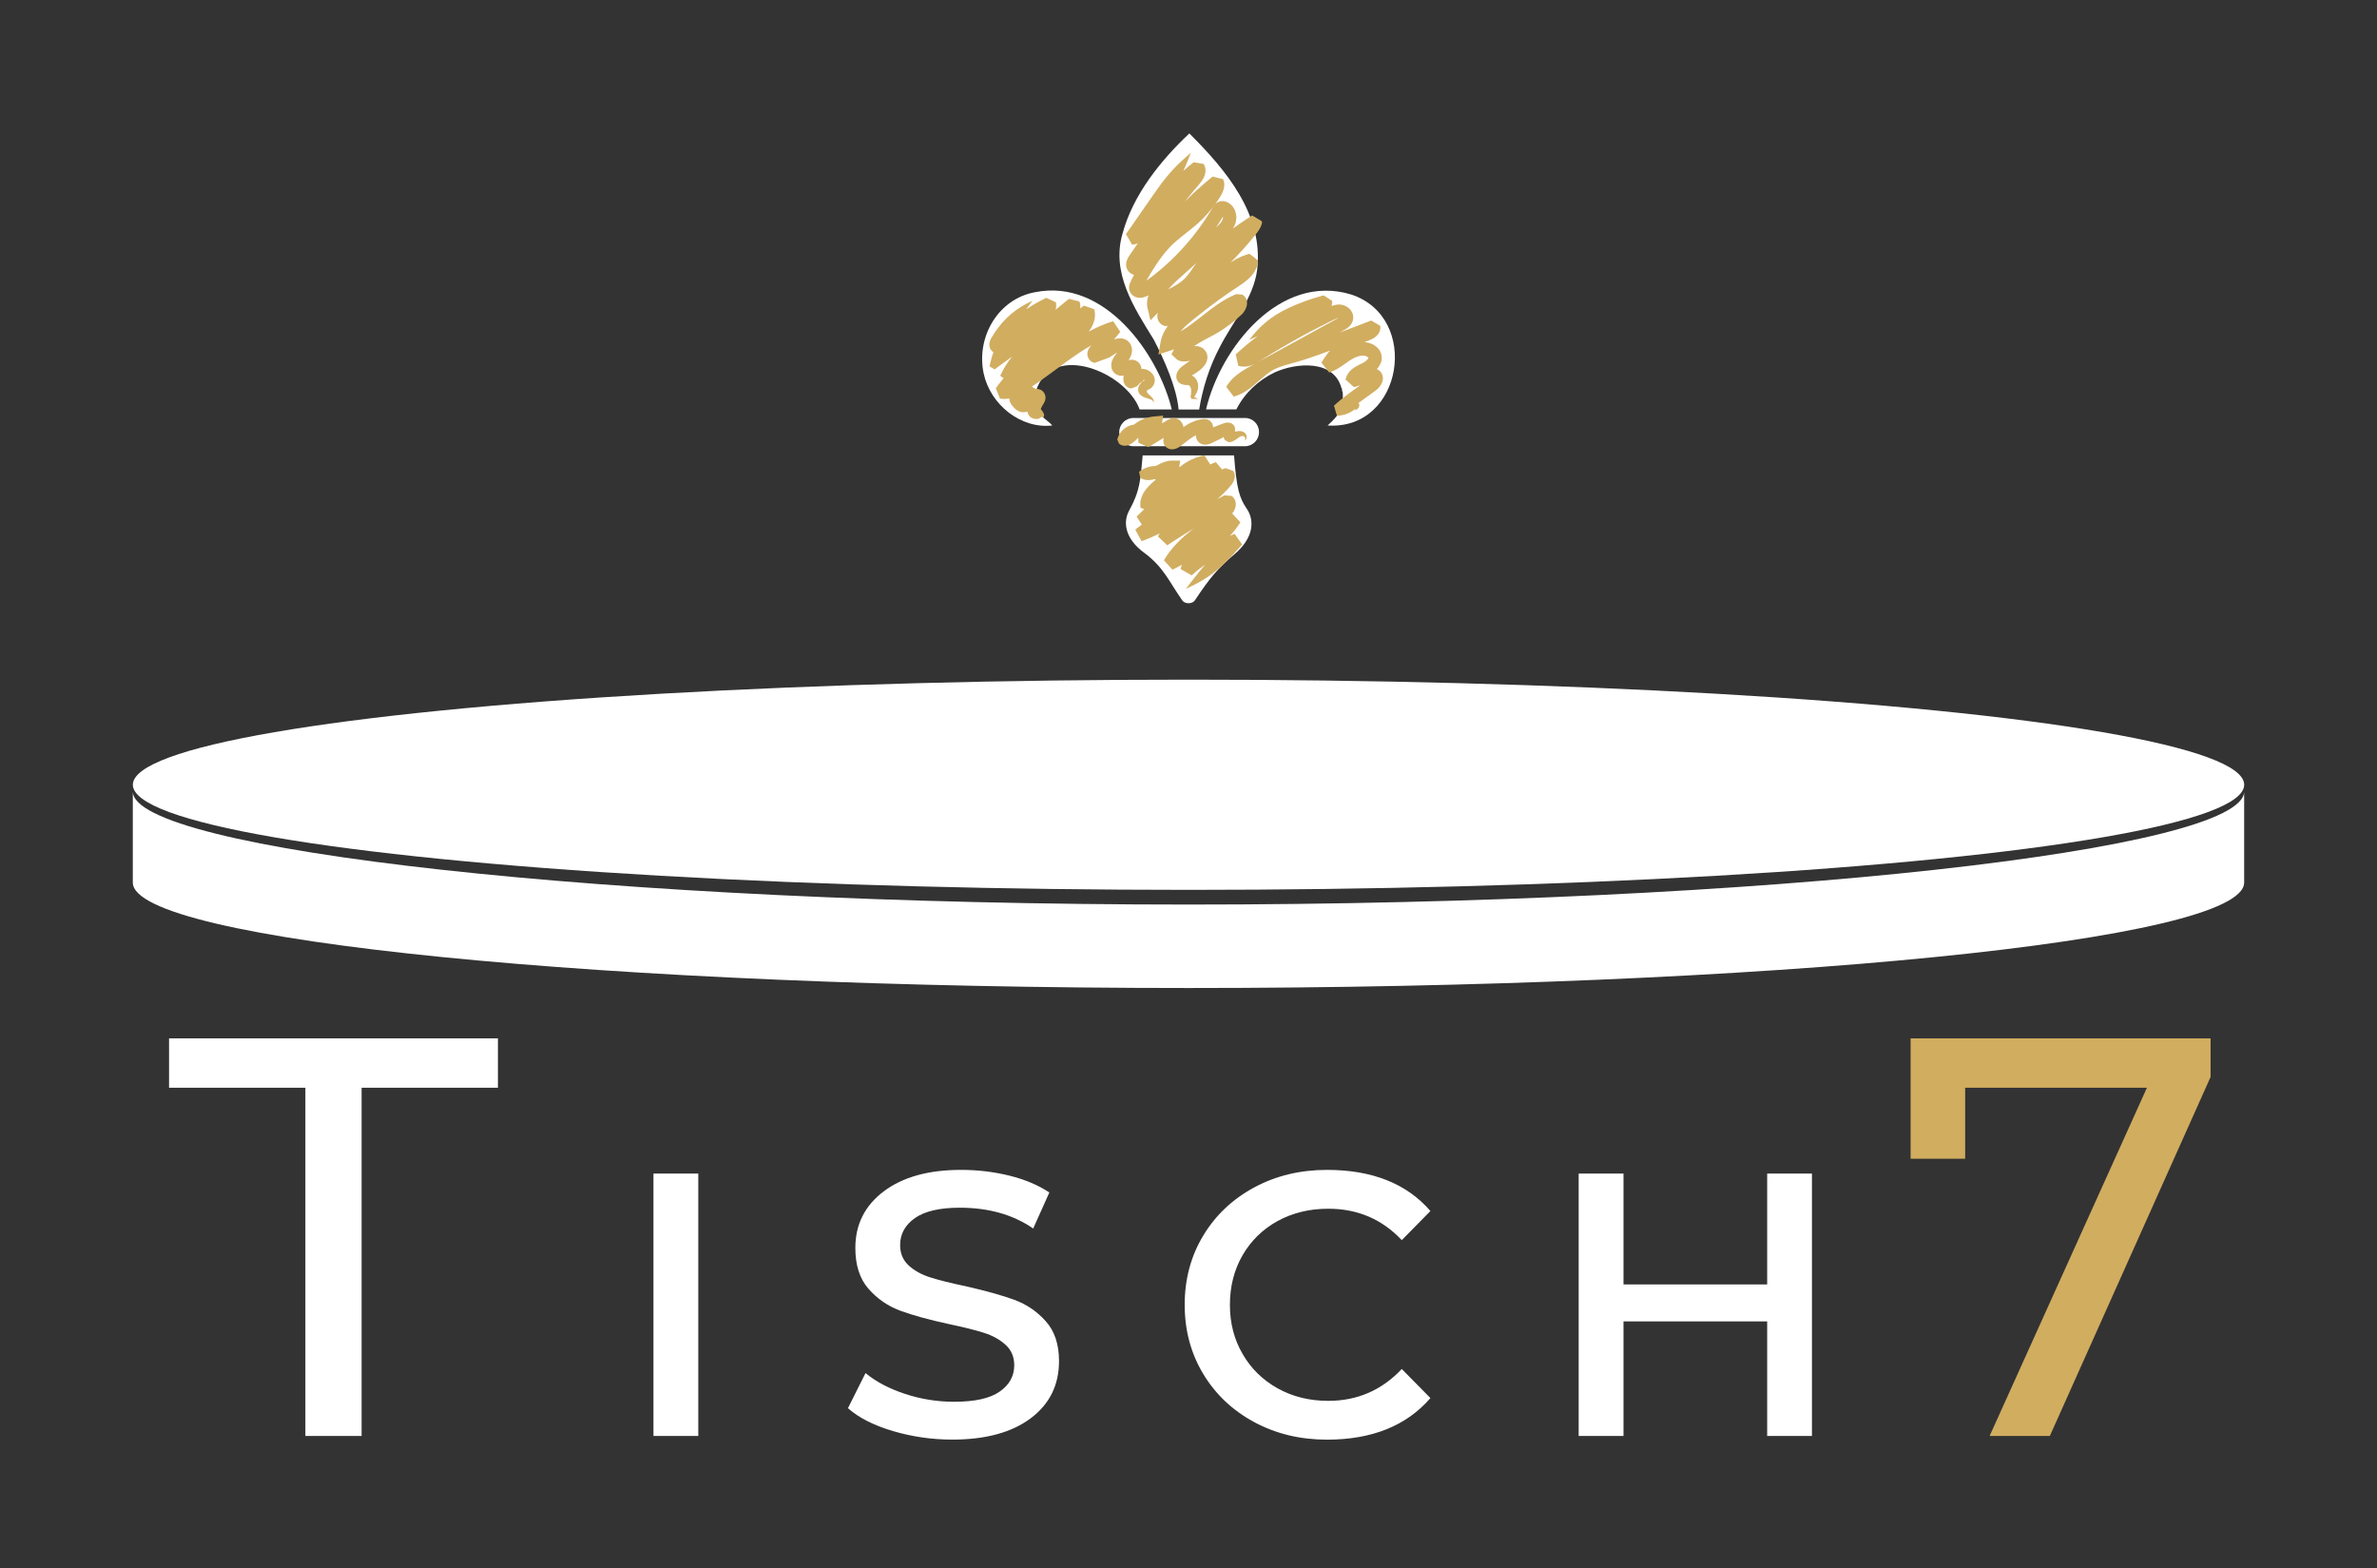 <?xml version="1.0" encoding="UTF-8"?>
<svg id="Ebene_4" xmlns="http://www.w3.org/2000/svg" version="1.1" viewBox="0 0 540.35 356.43">
  <rect x="0" y="0" width="540.35" height="356.43" fill="#333333" stroke="none"/>
  <!-- Generator: Adobe Illustrator 30.0.0, SVG Export Plug-In . SVG Version: 2.1.1 Build 123)  -->
  <defs>
    <style>
      .st0 {
        fill: none;
      }

      .st1 {
        fill: #d1ad60;
      }

      .st2 {
        fill: #fff;
      }
    </style>
  </defs>
  <g>
    <path class="st2" d="M267.92,93.07c-.42-4.93-3.27-11.3-5.62-15.84-4.53-7.33-9.79-15.25-7.08-24.27,2.37-8.69,8.64-16.52,15.15-22.63,8.26,8.24,16.87,18.38,15.42,30.9-.77,6.47-5.5,11.78-8.53,17.71-2.36,4.46-3.9,9.41-4.66,14.14h-4.68Z"/>
    <path class="st2" d="M266.37,93.07h-7.3c-3.08-8.49-19.94-15.46-23.54-4.3-.11,1.27-.17,3.3.53,4.33.18,1.52,2.25,2.54,3.15,3.61-7.16.84-14.11-4.75-15.61-11.87-1.73-8.28,3.34-16.94,11.74-18.43,15.78-3.14,27.9,13.91,31.04,26.67h-.01Z"/>
    <path class="st2" d="M274.16,93.07c3.31-14.05,16.81-31.03,32.95-26.14,15.9,5.13,11.84,30.93-5.31,29.78,1.34-1.23,2.79-2.62,3.28-4.4.14-.84.27-2.34.13-3.28-.31-.18.05-.61-.26-.79-1.73-6.57-10.29-5.8-15.15-3.61-3.8,1.83-6.86,4.71-8.75,8.43h-6.89Z"/>
    <path class="st2" d="M280.53,103.53c.57,7.58,1.24,9.71,2.86,12.06,1.81,2.61,1.73,6.61-2.82,10.44-3.54,2.98-5.56,5.29-8.93,10.42-.58.88-2.27.9-2.88.03-3.11-4.46-4.26-7.59-8.7-10.86-4.44-3.28-4.77-7.05-3.38-9.56,2.52-4.54,2.58-7.14,3.08-12.54h20.77Z"/>
    <path class="st2" d="M286.2,98.16c.05,1.78-1.39,3.27-3.17,3.27h-25.39c-1.78,0-3.21-1.44-3.21-3.21s1.44-3.21,3.21-3.21h25.4c1.75,0,3.16,1.42,3.16,3.16h0Z"/>
  </g>
  <g>
    <path class="st1" d="M260.78,88.65c-.09.13-.12.3-.06.45.07.15.16.29.37.49.25.23.56.46.81.78.07.08.14.16.19.25l.08.14.06.15c.05.09.03.21.05.31,0,.1-.05.2-.06.29-.05-.4-.35-.59-.64-.72-.31-.13-.64-.2-.98-.3-.39-.13-.9-.34-1.26-.65-.38-.3-.6-.78-.62-1.27-.01-.39.12-.76.34-1.11.12-.17.25-.34.4-.51l.24-.23.06-.06h.03s.06.01.07.01h.02l.02-.02c.06-.05.09-.08.16-.1.09-.07.22-.09.23-.09-.01,0-.05-.01-.14-.05-.02-.01-.05-.01-.07-.03l-.07-.02s-.02-.01-.03-.02v.03s-.05.1-.12.19c-.02.02-.02.03-.06.06l-.06.06s-.02.01-.03.02c-.07.02-.39.19-.79.6-.1.1-.23.24-.37.42l-.07.07c-.43.17-1.18.47-1.3.52h-.01l-.08-.02c-.06,0-.12-.01-.17-.03-.12-.01-.24-.06-.38-.12-.13-.06-.25-.13-.37-.23-.13-.08-.23-.19-.32-.3-.05-.06-.09-.12-.13-.17-.03-.06-.07-.1-.1-.16-.03-.06-.06-.13-.08-.19l-.06-.15c-.05-.12-.07-.22-.08-.31-.07-.39-.05-.72,0-1.03,0-.08.03-.16.05-.23-.03.01-.07.02-.1.02-.09.01-.19.02-.28.02,0,.01-.46.01-.72-.07-.28-.07-.56-.19-.82-.39-.13-.1-.27-.23-.38-.36-.1-.14-.21-.28-.28-.44-.3-.61-.32-1.27-.13-1.99.12-.36.29-.73.54-1.11.13-.2.27-.38.42-.58l.22-.28.06-.08c-.4.21-.84.53-1.31.83-.15.09-.29.19-.44.29-.12.06-.2.08-.3.12-.2.07-.4.15-.61.23-.42.15-.84.31-1.3.47-.23.08-.45.17-.68.25-.12.05-.24.08-.36.13-.05.02-.13.06-.16.06l-.08-.02c-.23-.07-.52-.15-.89-.47-.19-.17-.36-.42-.45-.6-.08-.2-.13-.32-.16-.44-.05-.17-.06-.37-.06-.64.02-.28.09-.64.38-1.13.13-.21.32-.45.53-.69-.96.53-1.89,1.12-2.79,1.72-2.22,1.48-4.29,3.04-6.22,4.47-1.61,1.18-3.12,2.27-4.51,3.19.24.13.5.29.76.47,0,.02-.02.05-.03.07.09-.01.21-.02.32-.02.24,0,.54.03.87.17.34.14.69.43.89.78.21.34.31.76.29,1.1,0,.35-.09.59-.17.79-.08.2-.16.34-.23.45-.15.27-.2.31-.27.44-.07.1-.13.22-.19.34-.08.19-.09.22-.09.22h0s-.05.02-.07.09c-.02.06-.07.15,0,.3.19.19.38.42.54.73.05.08.08.16.1.24.03.09.05.19.06.28,0,.09,0,.19-.02.27-.02.08-.06.16-.1.23-.3-.17-.53-.02-.69.09-.16.12-.32.22-.51.3-.31.05-.73.03-1.12-.08-.39-.12-.78-.34-1.03-.73-.02-.05-.07-.1-.12-.2,0-.05-.05-.1-.07-.17,0-.01,0-.03-.02-.05v-.02h-.02v-.03c-.02-.05-.04-.09-.06-.14-.02-.08-.05-.16-.05-.25-.45.15-1.01.22-1.56.07-.32-.09-.64-.25-.93-.47-.15-.1-.29-.23-.42-.36l-.2-.21-.12-.13c-.16-.19-.34-.4-.51-.69-.16-.28-.35-.66-.38-1.2-.39.09-.81.14-1.25.13-.2-.01-.39-.02-.6-.06l-.14-.02h-.08l-.03-.02c-.45-1.12-.72-1.78-.87-2.14v-.03s-.02-.03-.03-.07c0-.02-.02-.06-.03-.09h0l.13-.2c.17-.23.35-.46.51-.69.37-.5.75-.95,1.13-1.38-.23-.17-.5-.36-.79-.57h0v-.02s.06-.09.06-.09c.02-.07.06-.13.09-.2.03-.08.08-.17.13-.25h0c.02-.06.03-.09.06-.14.54-1.08,1.26-2.26,2.2-3.44.07-.08.13-.16.21-.24-.16.12-.32.23-.49.35-.72.52-1.43,1.04-2.16,1.57-.37.27-.73.53-1.1.8l-.27.2-.05-.03-.22-.13c-.23-.14-.52-.3-.86-.5h-.03v-.02s0-.02,0-.02l.03-.1c0-.07.03-.14.05-.21.03-.14.07-.29.1-.44.07-.27.14-.56.22-.87.13-.5.29-1.03.5-1.57-.22-.14-.4-.31-.57-.53-.21-.3-.3-.61-.34-.88-.05-.28-.02-.47,0-.66.05-.35.15-.6.24-.82.05-.1.09-.21.15-.3l.07-.12.05-.08c.07-.12.14-.22.2-.31.13-.21.24-.38.34-.54,1.33-2.05,2.66-3.46,4.05-4.6s2.87-2.04,4.7-2.88c-.53.69-.99,1.34-1.43,1.98.02-.01.06-.03.08-.06.79-.57,1.62-1.08,2.46-1.53.42-.23.84-.45,1.26-.67.22-.12.43-.22.64-.32l.08-.05h.02c1.41.65,2.04.93,2.27,1.04-.02-.01-.06-.02-.08-.02h0l.02.1c.02.12.03.23.05.35,0,.09,0,.17,0,.27,0,.14,0,.28-.02.42-.02.1-.05.21-.06.31l-.08.28h.03s.02-.02.02-.03c.02-.02.02-.05.02-.05.88-.72,1.75-1.42,2.36-1.93.17-.13.31-.25.45-.36.06-.06.12-.1.17-.15.43.1,2.37.6,2.38.6h0l.02.05.05.14c.03.1.06.2.08.29.05.21.06.39.06.59s0,.36-.05.52c.21-.15.44-.32.67-.5l.13-.1.07-.05h0c.23.08,1.61.56,2.37.82h0v.03s0,.07,0,.07c.03.15.07.31.1.49.05.34.07.68.03,1.03-.05.72-.24,1.42-.56,2.08-.23.49-.52.95-.84,1.39,1.23-.67,2.52-1.27,3.88-1.8l.81-.29.02.02s0-.01,0-.02l.27-.09.56-.19h0c.78,1.15,1.23,1.83,1.48,2.21h0s.07.13.14.23h0l-.02.02-.05.06-.08.1-.17.21-1.11,1.32c.35-.12.72-.21,1.09-.24.38-.05.79,0,1.12.09.56.15,1.09.54,1.41,1.01.17.23.29.51.37.79.08.27.12.53.12.78,0,.5-.12.89-.24,1.25-.14.36-.31.67-.51.96-.02.03-.03.05-.03.06h-.01s0,.01.01,0l.27-.06c.06-.01.09-.02.16-.02h.2c.24-.03.64.02.96.15.17.08.35.19.5.3.14.1.24.23.35.36.22.25.36.56.44.89.02.13.03.27.05.38.58-.05,1.17.12,1.61.37.47.27.89.66,1.17,1.2.14.29.24.6.25.96.01.34-.07.69-.2.97-.13.29-.29.5-.45.67-.16.16-.32.29-.46.38-.03.02-.07.06-.09.07h-.05s-.05.02-.07.02c-.03.01-.08.02-.14.05-.09.03-.21.09-.28.2v-.1Z"/>
    <path class="st1" d="M283.1,83.31c-.3.03-.62.02-.94-.01-.21-.03-.42-.08-.61-.14h-.06c-.06-.26-.39-1.77-.58-2.6l.03-.03.08-.07.15-.13c.39-.37.8-.73,1.21-1.09.81-.72,1.67-1.4,2.53-2.08.32-.24.64-.49.97-.73-.61.25-1.25.53-1.92.83,1.23-1.58,2.39-2.85,3.76-3.99,1.38-1.15,2.96-2.21,5.15-3.23.25-.12.58-.27.94-.43.37-.16.79-.34,1.25-.53.46-.17.96-.38,1.5-.58.27-.09.54-.2.83-.3.22-.07.44-.14.66-.22.24-.08.49-.16.73-.23.49-.15.98-.3,1.48-.44l.38-.1.19-.06h.05s-.05-.05-.07-.07c.59.37,1.79,1.15,1.99,1.3v.06c.02.08.02.16.03.24.01.29-.03.6-.14.88.34-.13.69-.23,1.12-.3.58-.07,1.16-.05,1.64.13,1.01.34,1.71,1.06,2,1.84.31.79.17,1.6-.14,2.19-.31.61-.82,1.03-1.28,1.33-.12.07-.23.14-.31.19-.06.03-.12.07-.17.1-.1.06-.2.1-.27.14-.23.13-.35.2-.35.2-.14.07-.27.14-.4.22,1.41-.54,2.9-1.11,4.45-1.7.61-.24,1.23-.47,1.86-.72l.47-.17.23-.09.12-.05h.03v-.02c.21.1,1.41.82,2.07,1.21l.02.15c.05.42-.05.9-.22,1.27-.17.38-.42.67-.64.88-.46.43-.9.66-1.31.84-.42.2-.84.32-1.1.43-.12.05-.23.08-.35.14.65.05,1.33.22,1.94.53.37.19.72.43,1.03.75.32.31.61.72.79,1.21.17.5.23,1.03.16,1.55-.08.51-.28.95-.51,1.32-.17.3-.38.54-.59.76.07.03.13.06.2.09.21.12.44.29.67.54.22.27.39.62.46.93.03.2.06.37.06.56,0,.35-.08.68-.22,1.02-.15.34-.34.64-.61.97-.28.35-.71.71-1.16,1.02-.69.5-1.34.97-1.93,1.4-.69.5-1.28.93-1.72,1.24l.22.06c.14.44-.01.86-.24,1.11-.23.27-.59.43-.9.36.23-.07.38-.23.45-.39-1.16,1.02-2.63,1.64-4.35,1.71l-.67-2.3c.98-.91,2.14-1.85,3.57-2.9.44-.32,1.08-.79,1.85-1.34.16-.13.35-.25.53-.38h.02-.02s-.02,0-.02,0l-.76.23-.39.12-.19.06s-.05-.03-.06-.03c-.02-.02-.05-.05-.08-.08h-.01s-.01-.02-.02-.02h-.01c-.31-.28-.86-.76-1.78-1.58h.01v-.06l.02-.09.05-.16c.12-.46.34-.89.6-1.24.25-.35.54-.62.83-.86.58-.45,1.15-.74,1.67-1.01l.72-.35c.19-.09.36-.2.52-.3.32-.22.59-.49.69-.67.06-.09.08-.15.08-.17,0-.01-.01-.02,0-.05,0,0-.12-.17-.35-.29-.25-.13-.53-.2-.87-.21h-.05c-.65,0-1.45.25-2.19.65-.5.27-1.02.62-1.57,1.02-.54.38-1.12.8-1.76,1.19-.32.2-.66.38-1.01.54h-.01c-.19.08-.35.17-.54.24-.09.03-.19.07-.28.1l-.15.05-.07.02h-.03v.02h-.02c-.17-.21-1.19-1.49-1.77-2.22h0c.36-.62.74-1.21,1.16-1.77.25-.34.52-.66.8-.97-1.77.66-3.44,1.26-5.01,1.78-.91.3-1.8.58-2.65.82-.83.23-1.61.45-2.35.66-1.43.42-2.55.86-3.4,1.41-.88.56-1.61,1.2-2.24,1.74-1.24,1.1-2.09,1.8-2.35,2-1.02.79-1.96,1.32-2.71,1.63-.38.17-.72.28-1.01.36-.03.01-.07.02-.1.03h-.05l-.02.02h-.01s-.06-.07-.07-.09-.02-.03-.03-.05h-.01l-.02-.03s-.01-.02-.01-.02l-1.56-2.02h.01c.03-.07.07-.12.09-.17.07-.1.13-.2.19-.29.22-.32.35-.5.42-.58.07-.09.08-.1.08-.1,0,0,.07-.09.24-.28.16-.19.43-.47.81-.82.39-.35.91-.76,1.57-1.21.67-.45,1.48-.91,2.41-1.42.19-.1.38-.21.59-.32-.52.24-1.12.47-1.83.58-.08.01-.16.02-.24.02h-.01l.02-.04ZM304.24,72.29h-.02c-.12.01-.3.06-.5.15-.42.16-1.04.49-1.64.78-2.44,1.21-5.3,2.71-8.36,4.43-1.53.87-3.1,1.79-4.71,2.77-.8.49-1.6.98-2.42,1.5-.16.1-.34.21-.51.31,3.71-2.05,9.31-5.1,17.4-9.53.01,0,.12-.07.35-.2.1-.06.23-.12.39-.21h.02Z"/>
    <path class="st1" d="M283.39,99.55c-.05.28-.24.54-.5.59.2-.17.21-.4.15-.59s-.2-.34-.32-.4c-.07-.03-.13-.05-.19-.05-.07-.01-.15,0-.22.01-.14.02-.28.08-.43.15-.29.16-.54.38-.94.65-.37.25-.88.58-1.62.62l-.87-.49c-.1-.15-.21-.32-.24-.49-.02-.06-.02-.07-.03-.07-.01-.02-.02-.05-.02-.06-.02-.02-.02-.05-.05-.06-.01-.01-.05-.02-.1,0-.05.01-.08.06-.1.08-.06.06-.08.09-.08.12-.44.21-.89.43-1.38.66-.21.1-.47.23-.78.39-.03.01-.08.03-.12.06-.06.02-.13.06-.19.09-.14.06-.28.12-.45.17-.16.05-.36.1-.59.13-.24.03-.54.05-.94-.05-.39-.09-.89-.4-1.16-.82-.14-.2-.24-.43-.31-.69-.02-.12-.06-.27-.06-.38v-.19h.01-.01l-.06.02c-.42.22-.86.51-1.31.83s-.91.69-1.39,1.06c-.24.19-.49.37-.72.54l-.19.14-.14.1c-.06.03-.12.07-.17.1-.23.14-.46.24-.75.32-.28.07-.61.15-1.12.06-.13-.02-.27-.07-.4-.13-.15-.07-.29-.15-.42-.25-.28-.22-.46-.51-.58-.76-.12-.28-.16-.58-.15-.82.01-.23.05-.43.09-.58v-.03c-.94.57-2.16,1.31-3.33,2.02l-.08.03-.02.02h-.01c-.06-.02-.1-.05-.1-.03-.01-.01-.02-.02-.05-.02h-.01s-.03-.02-.05-.02c-.36-.16-.99-.42-2.06-.86h0l-.02-.1c-.01-.12-.03-.24-.05-.37-.02-.13-.01-.23,0-.32,0-.1.01-.19.02-.28h.01s.01-.03-.01-.06c0-.01-.01-.01-.03-.02-.01,0-.01-.01-.03.01l-.1.1-.06.05-.08.08c-.4.42-.83.83-1.46,1.18-.31.17-.69.35-1.2.38-.25.01-.53-.02-.79-.1-.13-.05-.25-.1-.36-.17-.1-.07-.21-.14-.3-.22l-.39-.95c.25-.98.8-1.79,1.5-2.37.64-.53,1.43-.9,2.26-.98.21-.16.4-.31.62-.45.86-.58,1.76-.96,2.64-1.18.29-.07.62-.15,1.11-.21.53-.05,1.24-.1,2.29-.21-.06.43-.13.94-.24,1.75.5-.3.95-.58,1.37-.82.46-.25.8-.34,1.03-.36.24-.03.38,0,.49,0,.1.01.16.02.17.02.19.03.36.09.56.19.2.09.39.24.54.38.29.3.42.56.5.74.09.17.12.3.14.36.01.07.02.09.02.09,0,0,.02.09.05.25.42-.3.87-.58,1.32-.83.1-.05.2-.09.3-.15.13-.07.25-.13.38-.17.24-.1.49-.2.73-.29.24-.1.47-.13.69-.2.23-.07.44-.1.65-.13.44-.1.79-.03,1.06-.05.13.02.22.06.29.07.07.02.1.03.1.03.22.09.39.19.6.38.21.19.37.43.46.62.12.3.16.57.16.8.06-.03.12-.06.17-.08.14-.06.27-.1.39-.16.17-.07.34-.13.5-.2.49-.2.96-.38,1.42-.53.45-.15.84-.16,1.17-.12.3.05.56.14.84.37.13.12.24.27.32.38.08.13.12.24.14.35.06.22.07.46.03.81-.01.05-.01.09-.02.14.27-.07.56-.13.87-.14.53-.01,1.21.09,1.6.68.16.27.21.57.16.84l.03.05Z"/>
    <path class="st1" d="M271.69,130.11s-.07.06-.1.08c-.12.1-.23.2-.35.3l-.19.15-.08.07-.05.05h-.02v.02c-.26-.14-1.71-.97-2.52-1.43.07-.34.16-.67.29-.98-.43.25-.86.49-1.3.71-.25.12-.5.24-.75.36l-.09.05c-.93-1.01-1.47-1.61-1.77-1.94h-.01s-.02-.03-.03-.05c-.02-.03-.06-.08-.12-.14h-.01v-.02h.01v-.03s.03-.03.03-.03l.12-.17.21-.35c.28-.47.6-.88.89-1.3.62-.8,1.26-1.54,1.91-2.19,1.21-1.24,2.42-2.23,3.51-3.1-.37.23-.68.43-.97.6-.96.6-1.86,1.17-2.71,1.72-.43.28-.84.54-1.25.81-.2.14-.39.27-.59.39-.09.07-.2.13-.29.2l-.07.05-.03.02h-.01c-.69-.65-1.93-1.85-2.14-2.05v-.02l.12-.15c.08-.12.16-.23.24-.35h0c.03-.06.06-.09.08-.14-.05.01-.09.03-.14.07h-.01c-.76.38-2.08.99-3.93,1.68h-.06s-.02-.03-.03-.05c-.2-.36-.61-1.12-1.41-2.56h.02s.02-.03.02-.03l.08-.06.17-.14s.05-.03.07-.06c.09-.07.2-.14.29-.21.25-.19.5-.38.76-.58.03-.02.06-.05.09-.07-.27-.42-.65-.98-1.18-1.79h.01c.06-.07.1-.13.16-.19.12-.1.23-.22.35-.35h.01c.35-.37.74-.75,1.18-1.16-.24-.09-.52-.22-.83-.35v-.03l-.02-.08-.03-.31c-.01-.21-.01-.42,0-.62.03-.4.1-.81.23-1.17.23-.73.6-1.33.99-1.86.39-.52.81-.96,1.24-1.37.22-.21.44-.4.65-.59l.29-.23h0s.01.01.01,0c.02-.02.13-.14.01-.2-.01-.01-.03-.01-.05-.02h-.04s-.1,0-.1,0c-.32.09-.67.16-1.03.2-.72.08-1.57-.07-2.19-.49l-.29-1.37c1.09-.88,2.43-1.35,3.84-1.34.05-.02.08-.05.13-.07.13-.07.25-.14.38-.21s.25-.13.38-.2c.25-.12.52-.25.75-.32.23-.08.49-.2.69-.23.21-.05.45-.13.62-.14.4-.06.75-.05,1.15-.05h.65c.24.01.51.01.76.02,0,.02-.01.06-.01.1-.05.29-.09.62-.15.99-.02.14-.05.28-.07.43.83-.66,1.75-1.27,2.77-1.77.64-.3,1.31-.56,2.01-.75.17-.05.35-.09.53-.13l.27-.06.14-.02h.01c.68,1.04,1.1,1.69,1.34,2.07.05-.03.09-.05.14-.07.23-.12.47-.22.72-.3.12-.05.23-.09.35-.13l.03-.02h.03c.66.76,1.11,1.3,1.41,1.65.15-.07.29-.13.42-.17.08-.02.16-.05.23-.07.02-.01.06-.02.09-.03h.05l.02-.02h.01c.9.34,1.4.51,1.65.6.01,0,.02.01.03.01s.02.01.03.01c.15.24.23.45.28.61s.06.28.07.35v.1s.01.03.01.25c-.01.21-.07.64-.3,1.1-.12.24-.27.49-.46.74-.1.14-.19.23-.29.34-.09.12-.2.23-.31.36-.12.13-.23.27-.37.42-.14.15-.29.3-.45.46-.16.16-.34.34-.52.52-.19.17-.39.37-.6.57-.09.08-.29.27-.69.61.37-.2.76-.4,1.17-.62.1-.06.22-.12.34-.19l.08-.05h.02s1.1.07,1.67.12l.1.08c.13.12.25.23.37.39.23.3.38.68.44,1.04.05.35.02.67-.03.93-.12.54-.32.94-.56,1.28-.06.09-.12.19-.21.27l1.86,2.01v.02l-.03.03-.03.07-.19.27c-.23.36-.49.72-.74,1.05-.43.58-.89,1.12-1.37,1.63.23-.1.46-.2.68-.29.13-.05.25-.1.37-.15h.01l.05.06.06.09c.05.06.06.07.06.07.27.38.74,1.05,1.55,2.19h-.01v.03l-.12.1-.13.14c-.08.09-.16.19-.24.28-1.23,1.39-2.29,2.48-2.9,3.1-1.67,1.68-3.12,2.85-4.59,3.83-1.47.97-2.97,1.76-4.8,2.59,1.21-1.58,2.21-2.9,3.31-4.23.34-.4.68-.81,1.04-1.23-.05.03-.1.07-.15.1-.5.35-.99.72-1.48,1.09-.21.16-.4.34-.6.49h-.01v.04Z"/>
    <path class="st1" d="M286.81,50.28s.02,0,.03,0c-.36-.22-1.03-.61-2.2-1.31h-.01l-.09.07c-.13.08-.24.16-.36.24-.47.31-.94.61-1.38.91-.9.59-1.74,1.18-2.52,1.74.16-.27.34-.6.49-.96.03-.1.07-.2.1-.31.03-.13.07-.24.09-.37.05-.25.08-.51.09-.76,0-.25-.01-.52-.06-.79-.01-.13-.06-.32-.12-.49-.05-.17-.12-.34-.17-.51-.29-.65-.76-1.24-1.39-1.6-.3-.2-.65-.31-1-.39-.36-.07-.73-.05-1.09.06-.36.1-.66.3-.95.56.17-.23.35-.47.51-.72.3-.46.59-.88.91-1.47.15-.3.3-.61.42-.99.12-.37.21-.81.2-1.31-.01-.24-.05-.51-.12-.76-.03-.13-.09-.25-.14-.38-.28-.08-2.23-.58-2.77-.71.09.02.22.06.39.1l-.02.02-.03.02-.08.07c-.22.19-.44.36-.67.54-.44.36-.88.74-1.33,1.12-1.38,1.18-2.76,2.48-4.14,3.86.16-.22.32-.43.5-.64.47-.58.94-1.15,1.41-1.71.23-.29.47-.57.72-.84l.74-.88c.29-.35.57-.72.81-1.18.23-.46.47-1.05.46-1.83,0-.38-.1-.8-.29-1.17-.03-.08-.09-.17-.14-.25-1.21-.22-1.85-.32-2.18-.37-.02,0-.06,0-.09,0l-.02.02-.06.05-.23.17c-.3.24-.6.49-.89.73-.38.31-.76.64-1.13.98.6-1.3,1.12-2.61,1.71-4.15-3.03,2.65-4.97,4.52-7.66,8.34-.43.61-1.12,1.6-1.96,2.79-1.42,2.05-2.97,4.28-4.6,6.62l-.3.43-.14.21-.08.1-.02.03c.14.28,1.46,2.5,1.4,2.41h.09c.42-.05.82-.16,1.2-.32-.53.79-1.08,1.56-1.61,2.34l-.31.45c-.12.19-.24.38-.37.62-.13.25-.24.53-.32.9-.08.37-.08.87.08,1.33.15.45.51.91.9,1.18.27.17.53.29.79.37-.05.08-.09.16-.14.24-.2.35-.39.67-.53,1.03-.08.19-.16.36-.23.53-.08.16-.17.35-.19.49-.06.3-.07.57-.05.82.03.25.1.49.21.73.12.23.28.47.46.67.4.38.87.59,1.32.66s.94.02,1.42-.12c.35-.09.68-.23,1.02-.42-.02.07-.06.17-.12.32-.1.37-.31,1.04-.21,2.05.02.25.08.51.16.83.08.3.16.65.25,1.02.02.13.06.27.09.42.05.19.09.38.14.58.05.15.08.3.12.45v.02s.02-.02.03-.03l.07-.07.13-.13.25-.27c.16-.16.32-.32.49-.5.23-.24.47-.49.72-.73-.05.12-.06.21-.09.32-.05.25-.06.53-.02.82.05.28.15.64.38.97.24.34.54.57.79.71.13.07.25.12.38.16.07.01.12.05.21.05h.27c.1-.01.21-.02.32-.02-.01.02-.02.03-.03.06-.38.51-.68,1.04-.94,1.55-.1.24-.23.51-.31.74l-.23.72-.14.67-.12.65c-.08.49-.16.96-.24,1.43l-.12.67.81-.27c.52-.17,1.04-.35,1.56-.51.4-.15.78-.24,1.19-.4l-.35.67-.24.49.28.25.66.62c.1.1.2.19.3.28.12.06.22.13.34.19.13.05.22.12.36.14l.08.02c.08.02.16.05.24.06.36.06.75.08,1.25,0l.36-.06c.13-.02.25-.06.38-.09-.08.06-.17.12-.27.19-.21.15-.42.29-.61.43-.16.13-.34.24-.5.36-.2.14-.39.28-.57.42-.68.57-1.04,1.17-1.17,1.77-.06.3-.06.61.02.93.08.3.24.59.43.78s.37.3.6.42c.23.1.53.2.94.23.1.02.2.02.3.02h.25s.12.01.12.01h.03c.06,0,.13.04.2.09.15.12.29.31.37.53.17.51.09,1.25-.05,2.05l.24.49c.45-.01.95-.01,1.47-.01-.3-.16-.6-.31-.88-.46.4-.59.8-1.25.9-2.13.05-.53-.05-1.08-.3-1.58-.13-.27-.3-.52-.54-.75-.07-.05-.13-.1-.2-.16l-.16-.12c-.07-.05-.05-.05-.07-.07-.05-.06-.06-.08-.06-.13.01-.05.07-.1.13-.13s.09-.01.12-.01h.02l.07-.05c.21-.14.4-.28.61-.42.32-.23,1.04-.64,1.71-1.47.17-.22.35-.47.5-.81.15-.32.3-.76.28-1.32-.02-.27-.08-.56-.19-.82-.12-.25-.25-.49-.44-.69-.09-.1-.2-.21-.3-.3-.12-.09-.24-.17-.37-.25-.27-.16-.52-.22-.8-.29-.13-.02-.23-.03-.35-.05-.12,0-.25-.01-.34,0h-.22l-.02.02-.02.02h0v-.02h.04s.03-.04.03-.04c0,0,.08-.06.13-.09l.25-.17c.17-.12.35-.23.53-.35.73-.44,1.54-.87,2.37-1.31.83-.43,1.74-.91,2.58-1.45.84-.53,1.67-1.11,2.48-1.72.8-.61,1.56-1.27,2.3-1.97.05-.03.12-.12.19-.17.07-.07.12-.14.19-.21.12-.14.22-.28.32-.43.2-.3.38-.64.51-1.06.07-.22.13-.46.13-.76.01-.28-.03-.65-.19-1.01-.09-.17-.19-.36-.31-.5-.06-.08-.13-.15-.2-.22-.07-.06-.14-.12-.21-.16l-.1-.08-.06-.03c-.66-.06-1.05-.09-1.27-.1h-.01s-.03,0-.07-.01h-.06l-.08.05-.19.08c-1.96.83-3.7,1.98-5.31,3.18-1.76,1.31-3.53,2.8-5.41,4.12-.23.16-.47.32-.71.47s-.49.32-.73.46l-.19.1c.05-.08.13-.17.21-.25.76-.86,1.69-1.64,2.67-2.44,1.96-1.6,3.95-3.12,5.9-4.54.74-.53,1.49-1.06,2.24-1.57.37-.24.74-.5,1.11-.74.38-.25.76-.5,1.13-.75.79-.51,1.57-1.08,2.33-1.79.74-.71,1.46-1.64,1.8-2.81.08-.3.15-.6.17-.9l.02-.22v-.09c-.2-.19-1.31-1.06-1.92-1.54l-.09.02-.34.12c-.23.07-.45.15-.68.22-.23.08-.45.15-.66.25-.42.21-.86.39-1.25.6-.39.24-.79.47-1.17.71-.05.03-.09.07-.14.09.43-.44.83-.83,1.19-1.21,1.04-1.08,2-2.14,2.88-3.17.44-.52.88-1.02,1.27-1.53.21-.25.4-.51.6-.75.19-.24.4-.51.61-.86.22-.34.43-.74.56-1.24.03-.13.06-.25.08-.39v-.11c-.09-.06-.16-.09-.19-.13h.1ZM275.62,47.26c-.03.06-.07.12-.1.17-.14.22-.28.45-.42.68-.12.2-.22.39-.35.58-.25.39-.51.8-.78,1.2-.54.81-1.13,1.65-1.78,2.52-1.3,1.72-2.81,3.53-4.57,5.34-1.5,1.52-3.16,3.07-5.02,4.54h-.01s-.01.02-.02.02l-.02.02s-.1.08-.15.12c-.02.02-.03.03-.05.05-.01,0-.03.02-.06.05-.05.03-.09.07-.14.1-.06.05-.1.08-.16.13-.07.05-.13.09-.2.15-.07.05-.14.1-.22.16.05-.03-.14.09-.29.21-.17.14-.5.37-.66.49.05-.12.12-.21.17-.32.44-.76.9-1.55,1.41-2.35,1.02-1.61,2.19-3.3,3.64-4.85,1.43-1.54,3.33-2.89,5.36-4.55,1.57-1.26,3.08-2.76,4.41-4.47.2-.34.42-.64.66-.87-.21.3-.43.59-.66.87h.01ZM277.99,49.68s-.02.07-.02.09l-.05.12c-.06.16-.14.32-.24.49-.21.3-.47.6-.74.86-.16.15-.32.31-.5.46.02-.03.05-.07.07-.1.28-.44.56-.87.82-1.27.13-.21.25-.42.37-.62.1-.15.19-.3.29-.45.02.08.02.16.02.23,0,.08-.01.15-.02.21v-.02ZM271.64,60.23c-.43.61-.78,1.11-1.05,1.53-.56.76-.86,1.11-1.05,1.32-.46.51-.94.89-1.46,1.25-.52.36-1.05.67-1.58.96-.28.14-.54.28-.8.42l-.14.08s.07-.08.12-.13c.16-.2.36-.4.59-.65.44-.47,1.02-1.03,1.76-1.7.76-.68,1.65-1.47,2.7-2.41.39-.36.82-.73,1.26-1.13-.13.16-.23.31-.34.46h-.01Z"/>
  </g>
  <ellipse class="st2" cx="270.18" cy="178.38" rx="239.98" ry="23.89"/>
  <path class="st2" d="M30.19,179.91c0,13.2,107.44,25.7,239.98,25.7s239.98-12.5,239.98-25.7v20.7c0,13.2-107.44,23.97-239.98,23.97s-239.98-10.77-239.98-23.97v-20.7h0Z"/>
  <path class="st2" d="M69.42,247.25h-30.99v-11.23h74.76v11.23h-30.99v79.15h-12.78s0-79.15,0-79.15Z"/>
  <path class="st2" d="M148.55,266.76h10.19v59.64h-10.19v-59.64Z"/>
  <path class="st2" d="M203,325.29c-4.38-1.29-7.79-3.03-10.24-5.2l3.99-7.98c2.38,1.96,5.37,3.54,8.98,4.73,3.6,1.19,7.33,1.79,11.18,1.79,4.69,0,8.14-.77,10.34-2.31,2.21-1.54,3.31-3.53,3.31-5.99,0-1.89-.65-3.43-1.94-4.62-1.3-1.19-2.92-2.1-4.88-2.73s-4.62-1.29-7.98-2c-4.55-.98-8.24-2-11.08-3.04-2.84-1.05-5.25-2.71-7.25-4.99-2-2.27-2.99-5.37-2.99-9.29,0-5.32,2.15-9.61,6.46-12.86s10.17-4.88,17.59-4.88c3.78,0,7.44.44,10.97,1.31,3.53.88,6.56,2.15,9.08,3.83l-3.67,8.19c-4.55-3.15-10.12-4.73-16.7-4.73-4.55,0-7.95.79-10.19,2.36-2.24,1.58-3.36,3.62-3.36,6.14,0,1.89.65,3.43,1.94,4.62,1.29,1.19,2.94,2.1,4.94,2.73s4.67,1.3,8.03,2c4.62,1.05,8.31,2.08,11.08,3.1,2.76,1.02,5.15,2.64,7.14,4.88,2,2.24,2.99,5.25,2.99,9.03,0,5.46-2.15,9.8-6.46,13.02-4.31,3.22-10.24,4.83-17.8,4.83-4.62,0-9.12-.65-13.49-1.94h.01Z"/>
  <path class="st2" d="M285.11,323.25c-4.94-2.66-8.8-6.32-11.6-10.97-2.8-4.66-4.2-9.89-4.2-15.7s1.4-11.04,4.2-15.7c2.8-4.65,6.67-8.31,11.6-10.97s10.45-3.99,16.54-3.99c10.29,0,18.13,3.12,23.52,9.35l-6.51,6.62c-4.48-4.76-10.04-7.14-16.7-7.14-4.27,0-8.1.93-11.5,2.78-3.39,1.86-6.05,4.45-7.98,7.77-1.93,3.33-2.89,7.09-2.89,11.29s.96,7.86,2.89,11.18c1.92,3.33,4.58,5.93,7.98,7.82,3.39,1.89,7.23,2.83,11.5,2.83,6.58,0,12.14-2.41,16.7-7.24l6.51,6.61c-5.46,6.3-13.3,9.45-23.52,9.45-6.09,0-11.6-1.33-16.54-3.99h0Z"/>
  <path class="st2" d="M358.87,266.76h10.19v25.2h32.66v-25.2h10.18v59.64h-10.18v-26.04h-32.66v26.04h-10.19v-59.64Z"/>
  <path class="st1" d="M502.52,236.02v8.78l-36.54,81.6h-13.69l35.76-79.15h-41.32v16.14h-12.4v-27.37h68.19Z"/>
  <path class="st0" d="M267.32,326.34h5.09v29.82h-5.09v-29.82Z"/>
  <path class="st0" d="M.23,180.62v-5.09h29.82v5.09H.23Z"/>
  <path class="st0" d="M510.16,180.62v-5.09h29.82v5.09h-29.82,0Z"/>
  <path class="st0" d="M267.32.1h5.09v29.82h-5.09V.1Z"/>
  <rect class="st0" x=".24" y=".09" width="539.74" height="356.15"/>
</svg>